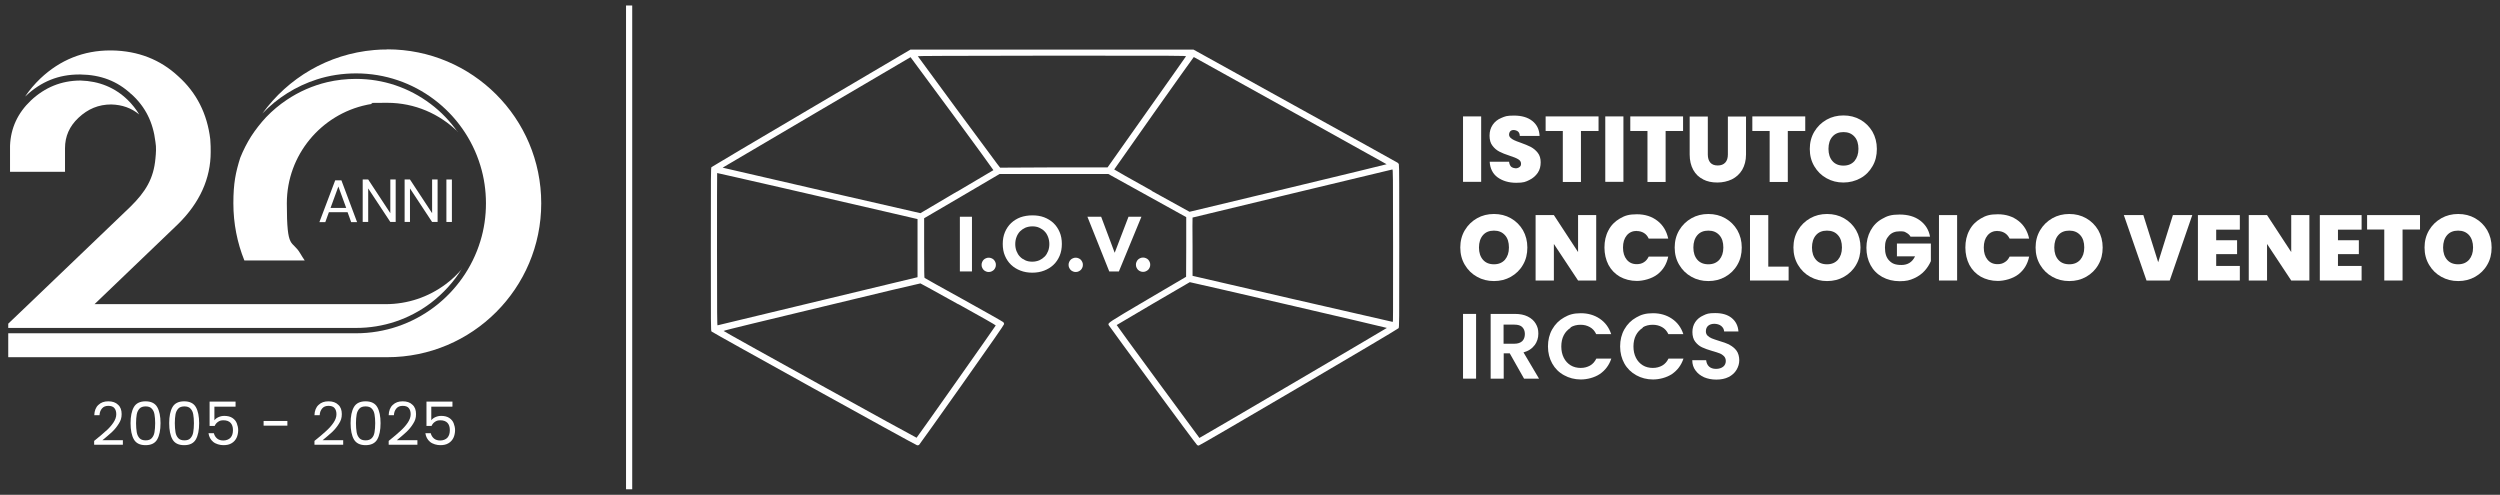 <svg xmlns="http://www.w3.org/2000/svg" id="Livello_1" viewBox="0 0 1819 360"><rect x="0" y="0" width="1819" height="360" fill="#333333" stroke="none"/><defs><style>      .st0 {        fill: #fff;      }    </style></defs><g><g><g><path class="st0" d="M721.4,187.9c-.7-.3-1.3-.4-2-.4s-1.4.1-2,.4c-.7.3-1.2.6-1.7,1.1-.5.5-.8,1-1.1,1.7s-.4,1.3-.4,2,.1,1.4.4,2c.3.6.6,1.2,1.1,1.7.5.5,1,.8,1.7,1.1.6.3,1.3.4,2,.4s1.4-.1,2-.4c.6-.3,1.2-.6,1.7-1.1.5-.5.8-1,1.1-1.7.3-.6.4-1.3.4-2s-.1-1.4-.4-2-.6-1.2-1.1-1.7c-.5-.5-1-.8-1.7-1.1Z"></path><path class="st0" d="M766.5,162.3c-1.9-1.8-4.2-3.2-6.8-4.2-2.6-1-5.5-1.4-8.6-1.4s-6,.5-8.6,1.4c-2.6,1-4.9,2.4-6.8,4.2s-3.4,4-4.5,6.6c-1.1,2.6-1.6,5.5-1.6,8.6s.5,6.1,1.6,8.6c1.1,2.6,2.6,4.8,4.5,6.6,1.9,1.8,4.2,3.2,6.8,4.2,2.6,1,5.5,1.5,8.6,1.5s6-.5,8.6-1.5c2.6-1,4.9-2.4,6.8-4.2s3.4-4,4.5-6.6c1.1-2.6,1.6-5.5,1.6-8.6s-.5-6.1-1.6-8.6c-1.1-2.6-2.6-4.8-4.5-6.6ZM762.6,182.7c-.6,1.5-1.4,2.9-2.5,4-1.1,1.1-2.4,2-3.9,2.7-1.5.6-3.2,1-5.1,1s-3.6-.3-5.1-1-2.8-1.5-3.9-2.7c-1.1-1.1-1.9-2.5-2.5-4-.6-1.6-.9-3.3-.9-5.1s.3-3.5.9-5.1,1.4-2.9,2.5-4.1c1.1-1.1,2.4-2,3.9-2.7,1.5-.6,3.2-1,5.1-1s3.6.3,5.1,1,2.8,1.5,3.9,2.7c1.1,1.1,1.9,2.5,2.5,4.1.6,1.6.9,3.3.9,5.1s-.3,3.6-.9,5.1Z"></path><path class="st0" d="M786.4,189c-.5-.5-1-.8-1.7-1.1-.7-.3-1.3-.4-2-.4s-1.4.1-2,.4c-.7.3-1.2.6-1.7,1.1-.5.5-.8,1-1.1,1.7s-.4,1.3-.4,2,.1,1.4.4,2c.3.6.6,1.2,1.1,1.7.5.5,1,.8,1.7,1.1.6.3,1.3.4,2,.4s1.4-.1,2-.4c.6-.3,1.2-.6,1.7-1.1.5-.5.8-1,1.1-1.7.3-.6.4-1.3.4-2s-.1-1.4-.4-2c-.3-.6-.6-1.2-1.1-1.7Z"></path><path class="st0" d="M826.9,190.6c-.3.6-.4,1.3-.4,2s.1,1.4.4,2c.3.6.6,1.2,1.1,1.7.5.5,1,.8,1.7,1.1.6.3,1.3.4,2,.4s1.4-.1,2-.4c.6-.3,1.2-.6,1.7-1.1.5-.5.8-1,1.1-1.7.3-.6.4-1.3.4-2s-.1-1.4-.4-2c-.3-.6-.6-1.2-1.1-1.7-.5-.5-1-.8-1.7-1.1-.7-.3-1.3-.4-2-.4s-1.4.1-2,.4c-.7.3-1.2.6-1.7,1.1-.5.5-.8,1-1.1,1.7Z"></path><path class="st0" d="M1017.7,119.3c-.2-.3-.5-.8-.8-.9-.2-.2-33.8-18.8-74.5-41.3l-74-41h-206c0,0-72.1,42.5-72.1,42.5-39.6,23.3-72.3,42.7-72.6,43-.5.5-.5,3.8-.5,59.8,0,56,0,59.3.5,59.8.7.8,148.6,82.7,149.6,82.8.6,0,1.1,0,1.5-.4.3-.3,14.4-20,31.2-43.8,22.1-31.3,30.6-43.5,30.6-44s-.3-1.1-.6-1.4c-.4-.4-13.3-7.7-28.8-16.3-15.5-8.6-28.4-15.7-28.5-15.9-.2-.2-.3-4.8-.3-21.8v-21.6c0,0,27.5-16.1,27.5-16.1l27.4-16.1h79.1l56.7,31.4v21.7s-.1,21.7-.1,21.7l-27.9,16.4c-29.5,17.4-29.1,17.1-28.4,18.8.3.8,63.6,86.8,64.3,87.2.2.2.8.4,1.2.4.9,0,144.7-84.4,145.4-85.4.5-.6.5-3.8.5-59.6,0-41.3,0-59.2-.3-59.7h0ZM521.7,181.4c0-30.4,0-55.4.1-55.5,0,0,21.5,4.8,47.5,10.8,26.1,6,58.9,13.6,72.9,16.8l25.4,5.9v42.3l-1.7.4c-7.3,1.8-143.5,34.6-143.8,34.6s-.4-6.7-.4-55.3h0ZM697.3,221.3c16.8,9.3,27.2,15.2,27.2,15.5,0,.3-56.8,80.9-57.6,81.7-.2.2-140.4-77.3-140.4-77.7s32.1-8,71.4-17.5c39.2-9.5,71.6-17.2,71.8-17.1.2,0,12.7,6.9,27.6,15.2h0ZM696.1,139.5l-26.4,15.6-70.7-16.2c-38.8-9-71.2-16.4-71.9-16.6l-1.3-.3,2-1.2c1.1-.6,31.8-18.7,68.3-40.2,36.5-21.5,66.4-39,66.4-39,0,0,13.7,18.5,30.3,41,16.6,22.6,30.1,41.1,30,41.2-.1.1-12.2,7.2-26.7,15.8h0ZM805.9,121.8h-39.1c0,0-39.1.2-39.1.2l-2.1-2.7c-3-3.9-57.6-77.9-57.8-78.4-.2-.2,19.4-.3,97.6-.4,93.1,0,97.8,0,97.5.5-.1.3-13.1,18.6-28.7,40.7l-28.4,40.2h0ZM838.1,138.8c-15.1-8.4-27.5-15.4-27.4-15.5,0-.1,13.1-18.6,28.9-41.1,15.9-22.4,28.9-40.8,29-40.7.8.4,140.3,77.9,140.3,78s-32.2,7.9-71.7,17.4l-71.7,17.2-27.5-15.2h0ZM872.6,318.5c0-.1-13.7-18.6-30.2-41-16.5-22.5-30-40.9-29.9-41,.1-.1,12.1-7.2,26.6-15.7,14.5-8.5,26.5-15.5,26.6-15.5.8,0,143.6,33.1,143.4,33.3-.7.6-136.3,80.2-136.5,80.1h0ZM1013.3,234.2c-.1,0-32.9-7.5-72.9-16.7l-72.7-16.8v-21.2c-.1-11.7-.1-21.2,0-21.2,0,0,32.7-7.9,72.5-17.5,39.8-9.6,72.7-17.5,72.9-17.5.4,0,.5,2.8.5,55.3s0,55.5-.2,55.5h0Z"></path><rect class="st0" x="698.4" y="157.7" width="8.8" height="39.8"></rect><polygon class="st0" points="811.1 183.8 811 183.8 801.2 157.7 791.2 157.7 807.1 197.5 814.1 197.5 830.5 157.7 821.1 157.7 811.1 183.8"></polygon></g><g><g><path class="st0" d="M1102.8,122.4c-1.3,0-2.4-.4-3.3-1.1-.8-.8-1.3-2-1.5-3.6h-14.1c.3,4.9,2.2,8.7,5.7,11.3,3.6,2.6,8.1,4,13.6,4s6.8-.7,9.5-2c2.7-1.3,4.7-3.1,6.2-5.3s2.1-4.8,2.1-7.6-.7-5.1-2.1-6.9-3.1-3.2-5.1-4.3c-2-1-4.4-2-7.5-3.1-2-.7-3.6-1.3-4.6-1.8-1-.5-1.9-1-2.6-1.7s-1.1-1.4-1.1-2.3.3-1.9.9-2.5c.6-.6,1.4-.9,2.4-.9s2.4.4,3.2,1.1,1.3,1.8,1.3,3.2h14.4c-.2-4.7-2-8.3-5.3-10.9s-7.7-3.9-13.3-3.9-6.5.6-9.2,1.7c-2.7,1.1-4.8,2.8-6.3,5-1.5,2.2-2.3,4.8-2.3,7.9s.7,5.5,2.1,7.3c1.4,1.9,3.1,3.3,5,4.3,1.9,1,4.4,2,7.5,3,2.9.9,5,1.8,6.3,2.6,1.3.8,2,1.8,2,3.2s-.4,1.9-1.2,2.5c-.8.6-1.8.9-3,.9h0Z"></path><polygon class="st0" points="1287.6 132.4 1300.8 132.4 1300.8 95.3 1313.5 95.3 1313.5 84.7 1275 84.7 1275 95.3 1287.6 95.3 1287.6 132.4"></polygon><rect class="st0" x="1168" y="84.7" width="13.2" height="47.6"></rect><polygon class="st0" points="1186.2 95.3 1198.7 95.3 1198.7 132.4 1211.9 132.4 1211.9 95.3 1224.6 95.3 1224.6 84.7 1186.2 84.7 1186.2 95.3"></polygon><path class="st0" d="M1239.1,130.5c3,1.6,6.5,2.3,10.4,2.3s7.4-.8,10.6-2.3c3.2-1.6,5.7-3.9,7.5-6.9,1.8-3.1,2.8-6.8,2.8-11.2v-27.6h-13.2v27.6c0,2.5-.6,4.5-1.9,5.9s-3.1,2.1-5.5,2.1-4.2-.7-5.4-2.1c-1.2-1.4-1.8-3.4-1.8-5.9v-27.6h-13.2v27.6c0,4.4.9,8.1,2.6,11.2,1.7,3.1,4.1,5.4,7.2,6.9h0Z"></path><path class="st0" d="M1353.6,87.1c-3.7-2.1-7.8-3.1-12.3-3.1s-8.6,1-12.3,3.1c-3.7,2.1-6.7,5-8.9,8.7-2.2,3.7-3.3,7.9-3.3,12.6s1.1,8.9,3.3,12.6,5.1,6.6,8.9,8.7c3.7,2.1,7.8,3.1,12.3,3.1s8.6-1.1,12.3-3.1,6.7-5,8.8-8.7c2.2-3.7,3.2-7.9,3.2-12.6s-1.1-8.9-3.2-12.6c-2.2-3.7-5.1-6.6-8.8-8.7h0ZM1349.3,117.2c-2,2.2-4.6,3.3-8,3.3s-6.1-1.1-8-3.3c-1.9-2.2-2.9-5.1-2.9-8.9s1-6.8,2.9-8.9c1.9-2.2,4.6-3.3,8-3.3s6,1.1,8,3.3c2,2.2,2.9,5.2,2.9,8.9s-1,6.6-2.9,8.9Z"></path><polygon class="st0" points="1150.3 132.4 1150.3 95.3 1163.1 95.3 1163.1 84.7 1124.6 84.7 1124.6 95.3 1137.1 95.3 1137.1 132.4 1150.3 132.4"></polygon><rect class="st0" x="1064.5" y="84.7" width="13.2" height="47.6"></rect></g><g><rect class="st0" x="1410.8" y="156.5" width="13.2" height="47.6"></rect><polygon class="st0" points="1722.3 167 1734.8 167 1734.8 204.1 1748.1 204.1 1748.1 167 1760.8 167 1760.8 156.5 1722.3 156.5 1722.3 167"></polygon><path class="st0" d="M1809.7,167.5c-2.2-3.7-5.1-6.6-8.8-8.7-3.7-2.1-7.8-3.1-12.3-3.1s-8.6,1-12.3,3.1c-3.7,2.1-6.7,5-8.9,8.7-2.2,3.7-3.3,7.9-3.3,12.6s1.1,8.9,3.3,12.6c2.2,3.7,5.1,6.6,8.9,8.7s7.8,3.1,12.3,3.1,8.6-1,12.3-3.1c3.7-2.1,6.7-5,8.8-8.7,2.2-3.7,3.2-7.9,3.2-12.6s-1.1-8.9-3.2-12.6h0ZM1796.5,189c-2,2.2-4.6,3.3-8,3.3s-6.1-1.1-8-3.3c-1.9-2.2-2.9-5.1-2.9-8.9s1-6.8,2.9-9c1.9-2.2,4.6-3.3,8-3.3s6,1.1,8,3.3c1.9,2.2,2.9,5.2,2.9,9s-1,6.6-2.9,8.9Z"></path><path class="st0" d="M1190.9,168.1c2,0,3.7.5,5.2,1.4,1.5.9,2.7,2.3,3.5,4.1h14.2c-1.2-5.5-3.8-9.8-7.8-12.9-4.1-3.2-9.1-4.8-15-4.8s-8.8,1-12.4,3.1c-3.6,2.1-6.4,4.9-8.3,8.6-2,3.7-2.9,7.9-2.9,12.5s1,8.9,2.9,12.6c2,3.7,4.7,6.5,8.3,8.6,3.6,2,7.8,3.1,12.4,3.1s10.9-1.6,15-4.8c4.1-3.2,6.7-7.5,7.8-12.9h-14.2c-.9,1.8-2,3.2-3.5,4.1-1.5,1-3.3,1.4-5.2,1.4-3.1,0-5.5-1.1-7.3-3.3-1.8-2.2-2.7-5.1-2.7-8.8s.9-6.6,2.7-8.8c1.8-2.2,4.3-3.3,7.3-3.3h0Z"></path><polygon class="st0" points="1687.9 204.1 1718.3 204.1 1718.3 193.5 1701.1 193.5 1701.1 184.9 1716.3 184.9 1716.3 174.8 1701.1 174.8 1701.1 167.1 1718.3 167.1 1718.3 156.5 1687.9 156.5 1687.9 204.1"></polygon><path class="st0" d="M1453.4,168.1c2,0,3.7.5,5.2,1.4,1.5.9,2.7,2.3,3.6,4.1h14.2c-1.2-5.5-3.8-9.8-7.8-12.9-4.1-3.2-9.1-4.8-15-4.8s-8.8,1-12.4,3.1c-3.6,2.1-6.4,4.9-8.3,8.6-2,3.7-2.9,7.9-2.9,12.5s1,8.9,2.9,12.6c2,3.7,4.7,6.5,8.3,8.6,3.6,2,7.8,3.1,12.4,3.1s10.9-1.6,15-4.8c4.1-3.2,6.7-7.5,7.8-12.9h-14.2c-.9,1.8-2,3.2-3.6,4.1-1.5,1-3.2,1.4-5.2,1.4-3.1,0-5.5-1.1-7.3-3.3-1.8-2.2-2.7-5.1-2.7-8.8s.9-6.6,2.7-8.8c1.8-2.2,4.3-3.3,7.3-3.3h0Z"></path><path class="st0" d="M1380.1,186.5h13.3c-2,4.2-5.3,6.3-9.9,6.3s-6.9-1.1-8.9-3.2c-2.1-2.1-3.1-5.2-3.1-9.4s.9-6.5,2.9-8.7c1.9-2.2,4.5-3.2,7.9-3.2s3.4.3,4.7,1c1.3.7,2.4,1.6,3.1,2.9h14.2c-.9-5-3.4-8.9-7.3-11.8s-8.9-4.3-14.9-4.3-9,1-12.6,3.1c-3.7,2-6.5,4.9-8.5,8.6-2,3.7-3,7.9-3,12.5s1,8.9,3,12.6c2,3.7,4.8,6.5,8.5,8.6,3.7,2,7.9,3.1,12.7,3.1s7.4-.7,10.5-2.1,5.6-3.2,7.6-5.4c2-2.2,3.5-4.6,4.6-7.1v-12.8h-24.7v9.5h0Z"></path><polygon class="st0" points="1286.6 156.5 1273.3 156.5 1273.3 204.1 1301.4 204.1 1301.4 194 1286.6 194 1286.6 156.5"></polygon><path class="st0" d="M1255.3,158.8c-3.7-2.1-7.8-3.1-12.3-3.1s-8.6,1-12.3,3.1c-3.7,2.1-6.7,5-8.9,8.7-2.2,3.7-3.3,7.9-3.3,12.6s1.1,8.9,3.3,12.6c2.2,3.7,5.1,6.6,8.9,8.7,3.7,2.1,7.8,3.1,12.3,3.1s8.6-1,12.3-3.1c3.7-2.1,6.7-5,8.8-8.7,2.2-3.7,3.2-7.9,3.2-12.6s-1.1-8.9-3.2-12.6c-2.2-3.7-5.1-6.6-8.8-8.7h0ZM1251,189c-2,2.2-4.6,3.3-8,3.3s-6.1-1.1-8-3.3c-1.9-2.2-2.9-5.1-2.9-8.9s1-6.8,2.9-9c1.9-2.2,4.6-3.3,8-3.3s6,1.1,8,3.3c2,2.2,2.9,5.2,2.9,9s-1,6.6-2.9,8.9Z"></path><path class="st0" d="M1517.9,158.8c-3.7-2.1-7.8-3.1-12.3-3.1s-8.6,1-12.3,3.1c-3.7,2.1-6.7,5-8.9,8.7-2.2,3.7-3.3,7.9-3.3,12.6s1.1,8.9,3.3,12.6c2.2,3.7,5.1,6.6,8.9,8.7,3.7,2.1,7.8,3.1,12.3,3.1s8.6-1,12.3-3.1c3.7-2.1,6.7-5,8.8-8.7,2.2-3.7,3.2-7.9,3.2-12.6s-1.1-8.9-3.2-12.6c-2.2-3.7-5.1-6.6-8.8-8.7h0ZM1513.6,189c-2,2.2-4.6,3.3-8,3.3s-6.1-1.1-8-3.3c-1.9-2.2-2.9-5.1-2.9-8.9s1-6.8,2.9-9c1.9-2.2,4.6-3.3,8-3.3s6,1.1,8,3.3c2,2.2,2.9,5.2,2.9,9s-1,6.6-2.9,8.9Z"></path><polygon class="st0" points="1667.1 183.4 1649.5 156.5 1636.2 156.5 1636.2 204.1 1649.5 204.1 1649.5 177.5 1667.1 204.1 1680.3 204.1 1680.3 156.5 1667.1 156.5 1667.1 183.4"></polygon><path class="st0" d="M1099.3,158.8c-3.7-2.1-7.8-3.1-12.3-3.1s-8.6,1-12.3,3.1c-3.7,2.1-6.7,5-8.9,8.7-2.2,3.7-3.3,7.9-3.3,12.6s1.1,8.9,3.3,12.6c2.2,3.7,5.1,6.6,8.9,8.7,3.7,2.1,7.8,3.1,12.3,3.1s8.6-1,12.3-3.1c3.7-2.1,6.7-5,8.8-8.7,2.2-3.7,3.2-7.9,3.2-12.6s-1.1-8.9-3.2-12.6c-2.2-3.7-5.1-6.6-8.8-8.7h0ZM1095,189c-2,2.2-4.6,3.3-8,3.3s-6.1-1.1-8-3.3c-1.9-2.2-2.9-5.1-2.9-8.9s1-6.8,2.9-9c1.9-2.2,4.6-3.3,8-3.3s6,1.1,8,3.3c2,2.2,2.9,5.2,2.9,9s-1,6.6-2.9,8.9Z"></path><polygon class="st0" points="1599.2 204.1 1629.7 204.1 1629.7 193.5 1612.5 193.5 1612.5 184.9 1627.7 184.9 1627.7 174.8 1612.5 174.8 1612.5 167.1 1629.7 167.1 1629.7 156.5 1599.2 156.5 1599.2 204.1"></polygon><polygon class="st0" points="1570.3 190.8 1559.5 156.5 1545.3 156.5 1561.8 204.1 1578.7 204.1 1595.1 156.5 1581 156.5 1570.3 190.8"></polygon><path class="st0" d="M1341.7,158.8c-3.7-2.1-7.8-3.1-12.3-3.1s-8.6,1-12.3,3.1c-3.7,2.1-6.7,5-8.9,8.7-2.2,3.7-3.3,7.9-3.3,12.6s1.1,8.9,3.3,12.6c2.2,3.7,5.1,6.6,8.9,8.7s7.8,3.1,12.3,3.1,8.6-1,12.3-3.1c3.7-2.1,6.7-5,8.8-8.7,2.2-3.7,3.2-7.9,3.2-12.6s-1.1-8.9-3.2-12.6c-2.2-3.7-5.1-6.6-8.8-8.7h0ZM1337.3,189c-2,2.2-4.6,3.3-8,3.3s-6.1-1.1-8-3.3c-1.9-2.2-2.9-5.1-2.9-8.9s1-6.8,2.9-9c1.9-2.2,4.6-3.3,8-3.3s6.1,1.1,8,3.3c2,2.2,2.9,5.2,2.9,9s-1,6.6-2.9,8.9Z"></path><polygon class="st0" points="1148.2 183.4 1130.6 156.5 1117.3 156.5 1117.3 204.1 1130.6 204.1 1130.6 177.5 1148.2 204.1 1161.4 204.1 1161.4 156.5 1148.2 156.5 1148.2 183.4"></polygon></g></g></g><rect class="st0" x="455.5" y="4" width="4.5" height="352"></rect><g><path class="st0" d="M1142.7,238.2c2.1-1.3,4.6-1.9,7.3-1.9s4.8.6,6.8,1.7c2,1.1,3.5,2.8,4.6,5.1h10.9c-1.6-4.8-4.3-8.5-8.3-11.2-4-2.7-8.6-4-13.8-4s-8.6,1-12.2,3.1c-3.6,2-6.5,4.9-8.6,8.6-2.1,3.7-3.1,7.8-3.1,12.5s1.1,8.8,3.1,12.4,4.9,6.5,8.6,8.5c3.6,2,7.7,3.1,12.2,3.1s9.9-1.3,13.9-4c3.9-2.7,6.7-6.4,8.3-11.2h-10.9c-1.1,2.2-2.6,4-4.6,5.1-2,1.1-4.2,1.7-6.8,1.7s-5.2-.6-7.3-1.9c-2.1-1.3-3.8-3.1-5-5.5-1.2-2.4-1.8-5.1-1.8-8.2s.6-5.9,1.8-8.2c1.2-2.3,2.9-4.1,5-5.4h0Z"></path><path class="st0" d="M1116.6,251.2c1.8-2.5,2.7-5.3,2.7-8.4s-.6-5.1-1.9-7.3c-1.3-2.2-3.2-3.9-5.8-5.2-2.6-1.3-5.7-1.9-9.3-1.9h-17.7v47.1h9.5v-18.4h4.4l10.4,18.4h10.9l-11.3-19.1c3.6-1,6.2-2.7,8-5.2h0ZM1101.9,250.1h-7.9v-13.9h7.9c2.6,0,4.5.6,5.7,1.8s1.9,2.9,1.9,5-.6,3.9-1.9,5.2c-1.3,1.2-3.2,1.9-5.7,1.9h0Z"></path><rect class="st0" x="1064.5" y="228.4" width="9.5" height="47.1"></rect><path class="st0" d="M1195.2,238.2c2.1-1.3,4.6-1.9,7.3-1.9s4.8.6,6.8,1.7c2,1.1,3.5,2.8,4.6,5.1h10.9c-1.6-4.8-4.3-8.5-8.3-11.2-4-2.7-8.6-4-13.8-4s-8.6,1-12.2,3.1c-3.6,2-6.5,4.9-8.6,8.6-2.1,3.7-3.1,7.8-3.1,12.5s1.1,8.8,3.1,12.4,5,6.5,8.6,8.5c3.6,2,7.7,3.1,12.2,3.1s9.9-1.3,13.9-4c3.9-2.7,6.7-6.4,8.3-11.2h-10.9c-1.1,2.2-2.6,4-4.6,5.1-2,1.1-4.2,1.7-6.8,1.7s-5.2-.6-7.3-1.9c-2.1-1.3-3.8-3.1-5-5.5-1.2-2.4-1.8-5.1-1.8-8.2s.6-5.9,1.8-8.2c1.2-2.3,2.9-4.1,5-5.4h0Z"></path><path class="st0" d="M1258.2,250.7c-1.9-.9-4.4-1.8-7.5-2.7-2.2-.7-4-1.3-5.2-1.8s-2.3-1.2-3.1-2c-.8-.8-1.2-1.9-1.2-3.1,0-1.8.6-3.2,1.7-4.1,1.1-.9,2.6-1.4,4.4-1.4s3.8.5,5.1,1.6,2,2.4,2.1,4h10.4c-.3-4.2-2-7.5-5-9.9-3-2.4-7-3.5-11.9-3.5s-6.1.5-8.6,1.7c-2.5,1.1-4.5,2.7-5.9,4.8s-2.1,4.5-2.1,7.3.7,5.4,2.1,7.1c1.4,1.8,3,3.1,4.9,4,1.9.9,4.4,1.8,7.5,2.7,2.2.6,4,1.2,5.3,1.7,1.3.5,2.3,1.2,3.2,2.1.8.9,1.3,2,1.3,3.5s-.6,3.1-1.9,4.1-3,1.6-5.2,1.6-3.9-.6-5.1-1.7c-1.2-1.1-1.9-2.7-2.1-4.6h-10.1c0,2.9.8,5.4,2.4,7.5,1.5,2.1,3.6,3.7,6.2,4.9,2.6,1.1,5.6,1.7,8.9,1.7s6.5-.6,9-1.9c2.5-1.3,4.4-3,5.7-5.2s2-4.5,2-7-.7-5.3-2.1-7.1c-1.4-1.8-3.1-3.1-5-4.1h0Z"></path></g></g><g><g><path class="st0" d="M77.2,313.5c2.1-1.9,3.9-3.9,5.3-6s2.1-4.1,2.1-6.1-.5-3.4-1.4-4.5c-.9-1.1-2.4-1.6-4.4-1.6s-3.5.6-4.6,1.9-1.7,2.9-1.8,4.9h-3.8c.1-3.2,1.1-5.8,3-7.5,1.9-1.8,4.2-2.6,7.2-2.6s5.4.8,7.1,2.5c1.8,1.6,2.6,3.9,2.6,6.8s-.7,4.8-2.1,7c-1.4,2.3-3.1,4.3-4.9,6s-4.2,3.7-7,6h14.9v3.3h-20.9v-2.8c3.7-3,6.6-5.4,8.6-7.3h0Z"></path><path class="st0" d="M97.4,296.2c1.6-2.8,4.5-4.2,8.5-4.2s6.9,1.4,8.5,4.2c1.6,2.8,2.4,6.7,2.4,11.7s-.8,9-2.4,11.8-4.4,4.2-8.5,4.2-6.9-1.4-8.5-4.2c-1.6-2.8-2.4-6.8-2.4-11.8s.8-8.9,2.4-11.7ZM112.4,301.5c-.3-1.8-1-3.2-2-4.2-1-1.1-2.5-1.6-4.4-1.6s-3.5.5-4.5,1.6c-1,1.1-1.7,2.5-2,4.2s-.5,3.9-.5,6.4.2,4.8.5,6.6c.3,1.8,1,3.2,2,4.3s2.5,1.6,4.5,1.6,3.4-.5,4.4-1.6,1.7-2.5,2-4.3c.3-1.8.5-4,.5-6.6s-.2-4.7-.5-6.4Z"></path><path class="st0" d="M125.5,296.2c1.6-2.8,4.5-4.2,8.5-4.2s6.9,1.4,8.5,4.2c1.6,2.8,2.4,6.7,2.4,11.7s-.8,9-2.4,11.8-4.4,4.2-8.5,4.2-6.9-1.4-8.5-4.2c-1.6-2.8-2.4-6.8-2.4-11.8s.8-8.9,2.4-11.7ZM140.6,301.5c-.3-1.8-1-3.2-2-4.2-1-1.1-2.5-1.6-4.4-1.6s-3.5.5-4.5,1.6c-1,1.1-1.7,2.5-2,4.2s-.5,3.9-.5,6.4.2,4.8.5,6.6c.3,1.8,1,3.2,2,4.3s2.5,1.6,4.5,1.6,3.4-.5,4.4-1.6,1.7-2.5,2-4.3c.3-1.8.5-4,.5-6.6s-.2-4.7-.5-6.4Z"></path><path class="st0" d="M171.3,295.9h-15.3v9.9c.7-.9,1.6-1.7,3-2.3,1.3-.6,2.7-.9,4.2-.9,2.4,0,4.4.5,5.9,1.5s2.6,2.3,3.2,3.9,1,3.2,1,5-.4,4-1.2,5.6-2,3-3.6,3.9c-1.6,1-3.6,1.4-6,1.4s-5.5-.8-7.4-2.4-3-3.6-3.4-6.3h3.9c.4,1.6,1.2,2.9,2.4,3.9s2.8,1.4,4.6,1.4,4-.7,5.2-2.1c1.2-1.4,1.7-3.2,1.7-5.5s-.6-4-1.7-5.2-2.9-1.9-5.1-1.9-2.9.4-4,1.1-2,1.8-2.5,3h-3.7v-17.7h18.9v3.5h0Z"></path><path class="st0" d="M209.1,306.3v3.4h-17.3v-3.4h17.3Z"></path><path class="st0" d="M237.4,313.5c2.1-1.9,3.9-3.9,5.3-6s2.1-4.1,2.1-6.1-.5-3.4-1.4-4.5-2.4-1.6-4.4-1.6-3.5.6-4.6,1.9-1.7,2.9-1.8,4.9h-3.8c.1-3.2,1.1-5.8,3-7.5,1.9-1.8,4.2-2.6,7.2-2.6s5.4.8,7.1,2.5c1.8,1.6,2.6,3.9,2.6,6.8s-.7,4.8-2.1,7c-1.4,2.3-3.1,4.3-4.9,6s-4.2,3.7-7,6h15v3.3h-20.9v-2.8c3.7-3,6.6-5.4,8.6-7.3h0Z"></path><path class="st0" d="M257.5,296.2c1.6-2.8,4.5-4.2,8.5-4.2s6.9,1.4,8.5,4.2c1.6,2.8,2.4,6.7,2.4,11.7s-.8,9-2.4,11.8-4.5,4.2-8.5,4.2-6.9-1.4-8.5-4.2-2.4-6.8-2.4-11.8.8-8.9,2.4-11.7ZM272.5,301.5c-.3-1.8-1-3.2-2-4.2-1-1.1-2.5-1.6-4.5-1.6s-3.5.5-4.5,1.6c-1,1.1-1.7,2.5-2,4.2-.3,1.8-.5,3.9-.5,6.4s.2,4.8.5,6.6c.3,1.8,1,3.2,2,4.3s2.5,1.6,4.5,1.6,3.4-.5,4.5-1.6,1.7-2.5,2-4.3c.3-1.8.5-4,.5-6.6s-.2-4.7-.5-6.4Z"></path><path class="st0" d="M291.4,313.5c2.1-1.9,3.9-3.9,5.3-6s2.1-4.1,2.1-6.1-.5-3.4-1.4-4.5-2.4-1.6-4.4-1.6-3.5.6-4.6,1.9-1.7,2.9-1.8,4.9h-3.8c.1-3.2,1.1-5.8,3-7.5,1.9-1.8,4.2-2.6,7.2-2.6s5.4.8,7.1,2.5c1.8,1.6,2.6,3.9,2.6,6.8s-.7,4.8-2.1,7c-1.4,2.3-3.1,4.3-4.9,6-1.8,1.7-4.2,3.7-7,6h15v3.3h-20.9v-2.8c3.7-3,6.6-5.4,8.6-7.3h0Z"></path><path class="st0" d="M329.1,295.9h-15.3v9.9c.7-.9,1.6-1.7,3-2.3,1.3-.6,2.7-.9,4.2-.9,2.4,0,4.4.5,5.9,1.5s2.6,2.3,3.2,3.9,1,3.2,1,5-.4,4-1.2,5.6-2,3-3.6,3.9c-1.6,1-3.6,1.4-6,1.4s-5.5-.8-7.4-2.4-3-3.6-3.4-6.3h3.9c.4,1.6,1.2,2.9,2.4,3.9s2.8,1.4,4.6,1.4,4-.7,5.2-2.1c1.2-1.4,1.7-3.2,1.7-5.5s-.6-4-1.7-5.2-2.9-1.9-5.1-1.9-2.9.4-4,1.1c-1.1.7-2,1.8-2.5,3h-3.7v-17.7h18.9v3.5h0Z"></path></g><g><g><g><path class="st0" d="M47.4,125H7.3v-16.9c0-.6,0-1.2,0-1.9v-.2c.5-12.8,5.6-23.8,15.2-32.9,10.2-9.6,22.2-14.4,35.7-14.5h.5c13.4.4,24.9,5.1,34.1,14,3.4,3.3,6.2,6.9,8.5,10.7-5.7-4.7-12.4-7.1-20.4-7.3-9.1,0-16.9,3.2-23.8,9.7-6.6,6.2-9.8,13.5-9.8,22.2v16.9h0Z"></path><path class="st0" d="M281.8,36c-3.2,0-6.5.1-9.6.4h0c-33.5,2.9-62.7,20.4-81.3,46.2,10.8-11.3,24.4-19.9,39.6-24.8h0c9-2.9,18.6-4.4,28.6-4.4,42.5,0,78.6,28.2,90.4,67,5.4,17.5,5.5,37.4,0,55.1-11.8,38.7-47.9,67-90.5,67H6v17.4h275.8c61.8,0,112-50.1,112-112s-50.1-112-112-112h0Z"></path></g><path class="st0" d="M333.1,95.9c-13.2-13-31.3-21.1-51.3-21.1s-7.9.3-11.7.9c-.8.1-1.6.3-2.4.4-.3,0-.6.1-.9.2-33.1,7-58.1,36.4-58.1,71.6s3.6,25.9,9.9,36.7c1,1.7,2,3.3,3.1,4.9h-43.9c-5.2-12.9-8-26.9-8-41.6s1.7-22.6,5-33.1c0,0,0,0,0,0,2.2-5.5,4.9-10.8,8-15.7,3.2-4.9,6.8-9.5,10.8-13.8h0c4.6-4.8,9.6-9,15-12.6,8.9-6,18.9-10.4,29.4-12.9,6.8-1.6,13.8-2.4,21-2.4,19.8,0,38.5,6.3,54.3,18.2,7.6,5.7,14.2,12.6,19.6,20.3Z"></path><path class="st0" d="M336.1,195.5c-5.9,9.6-13.6,18-22.6,24.9-15.8,11.9-34.6,18.2-54.4,18.2H6v-3.1l15.1-14.4,73.7-70.6c11.1-10.9,17-20.5,18.3-35.2.4-3.9.7-8.1,0-12-1.7-14.4-7.4-25.7-17.5-34.8l-.3-.2c-10-9.3-22-13.9-36.7-14.1-.3,0-.6,0-1,0-14.9,0-27.7,5.1-38.9,15.7-.1.1-.2.2-.4.3,3.1-4.6,6.8-9,11.1-13.1,14.4-13.6,31.5-20.4,50.8-20.4h1.2c19,.3,35.2,6.6,48.3,18.8,13.3,11.9,21.1,27.3,23.3,45.9v.2c.3,3.3.3,6.2.3,9,0,19.3-8,37-23.8,52.5l-60.6,58.1h-.1c0,.1,0,.1,0,.1h210.9s.9,0,.9,0c15.9,0,31.1-5.1,43.8-14.6,4.3-3.2,8.2-6.9,11.7-11h0Z"></path></g><g><path class="st0" d="M243.9,131.2l-11.5,30.4h4.3l2.6-7.2h13.6l2.6,7.2h4.3l-11.4-30.4h-4.5,0ZM240.5,151.3l5.7-15.6,5.7,15.6h-11.3Z"></path><polygon class="st0" points="284 155.1 267.9 130.6 263.9 130.6 263.9 161.5 267.9 161.5 267.9 137.1 284 161.5 287.9 161.5 287.9 130.6 284 130.6 284 155.1"></polygon><polygon class="st0" points="314.4 155.1 298.3 130.6 294.4 130.6 294.4 161.5 298.3 161.5 298.3 137.1 312.8 159.1 314.4 161.5 318.4 161.5 318.4 130.6 314.4 130.6 314.4 155.1"></polygon><rect class="st0" x="324.8" y="130.6" width="4" height="30.9"></rect></g></g></g></svg>